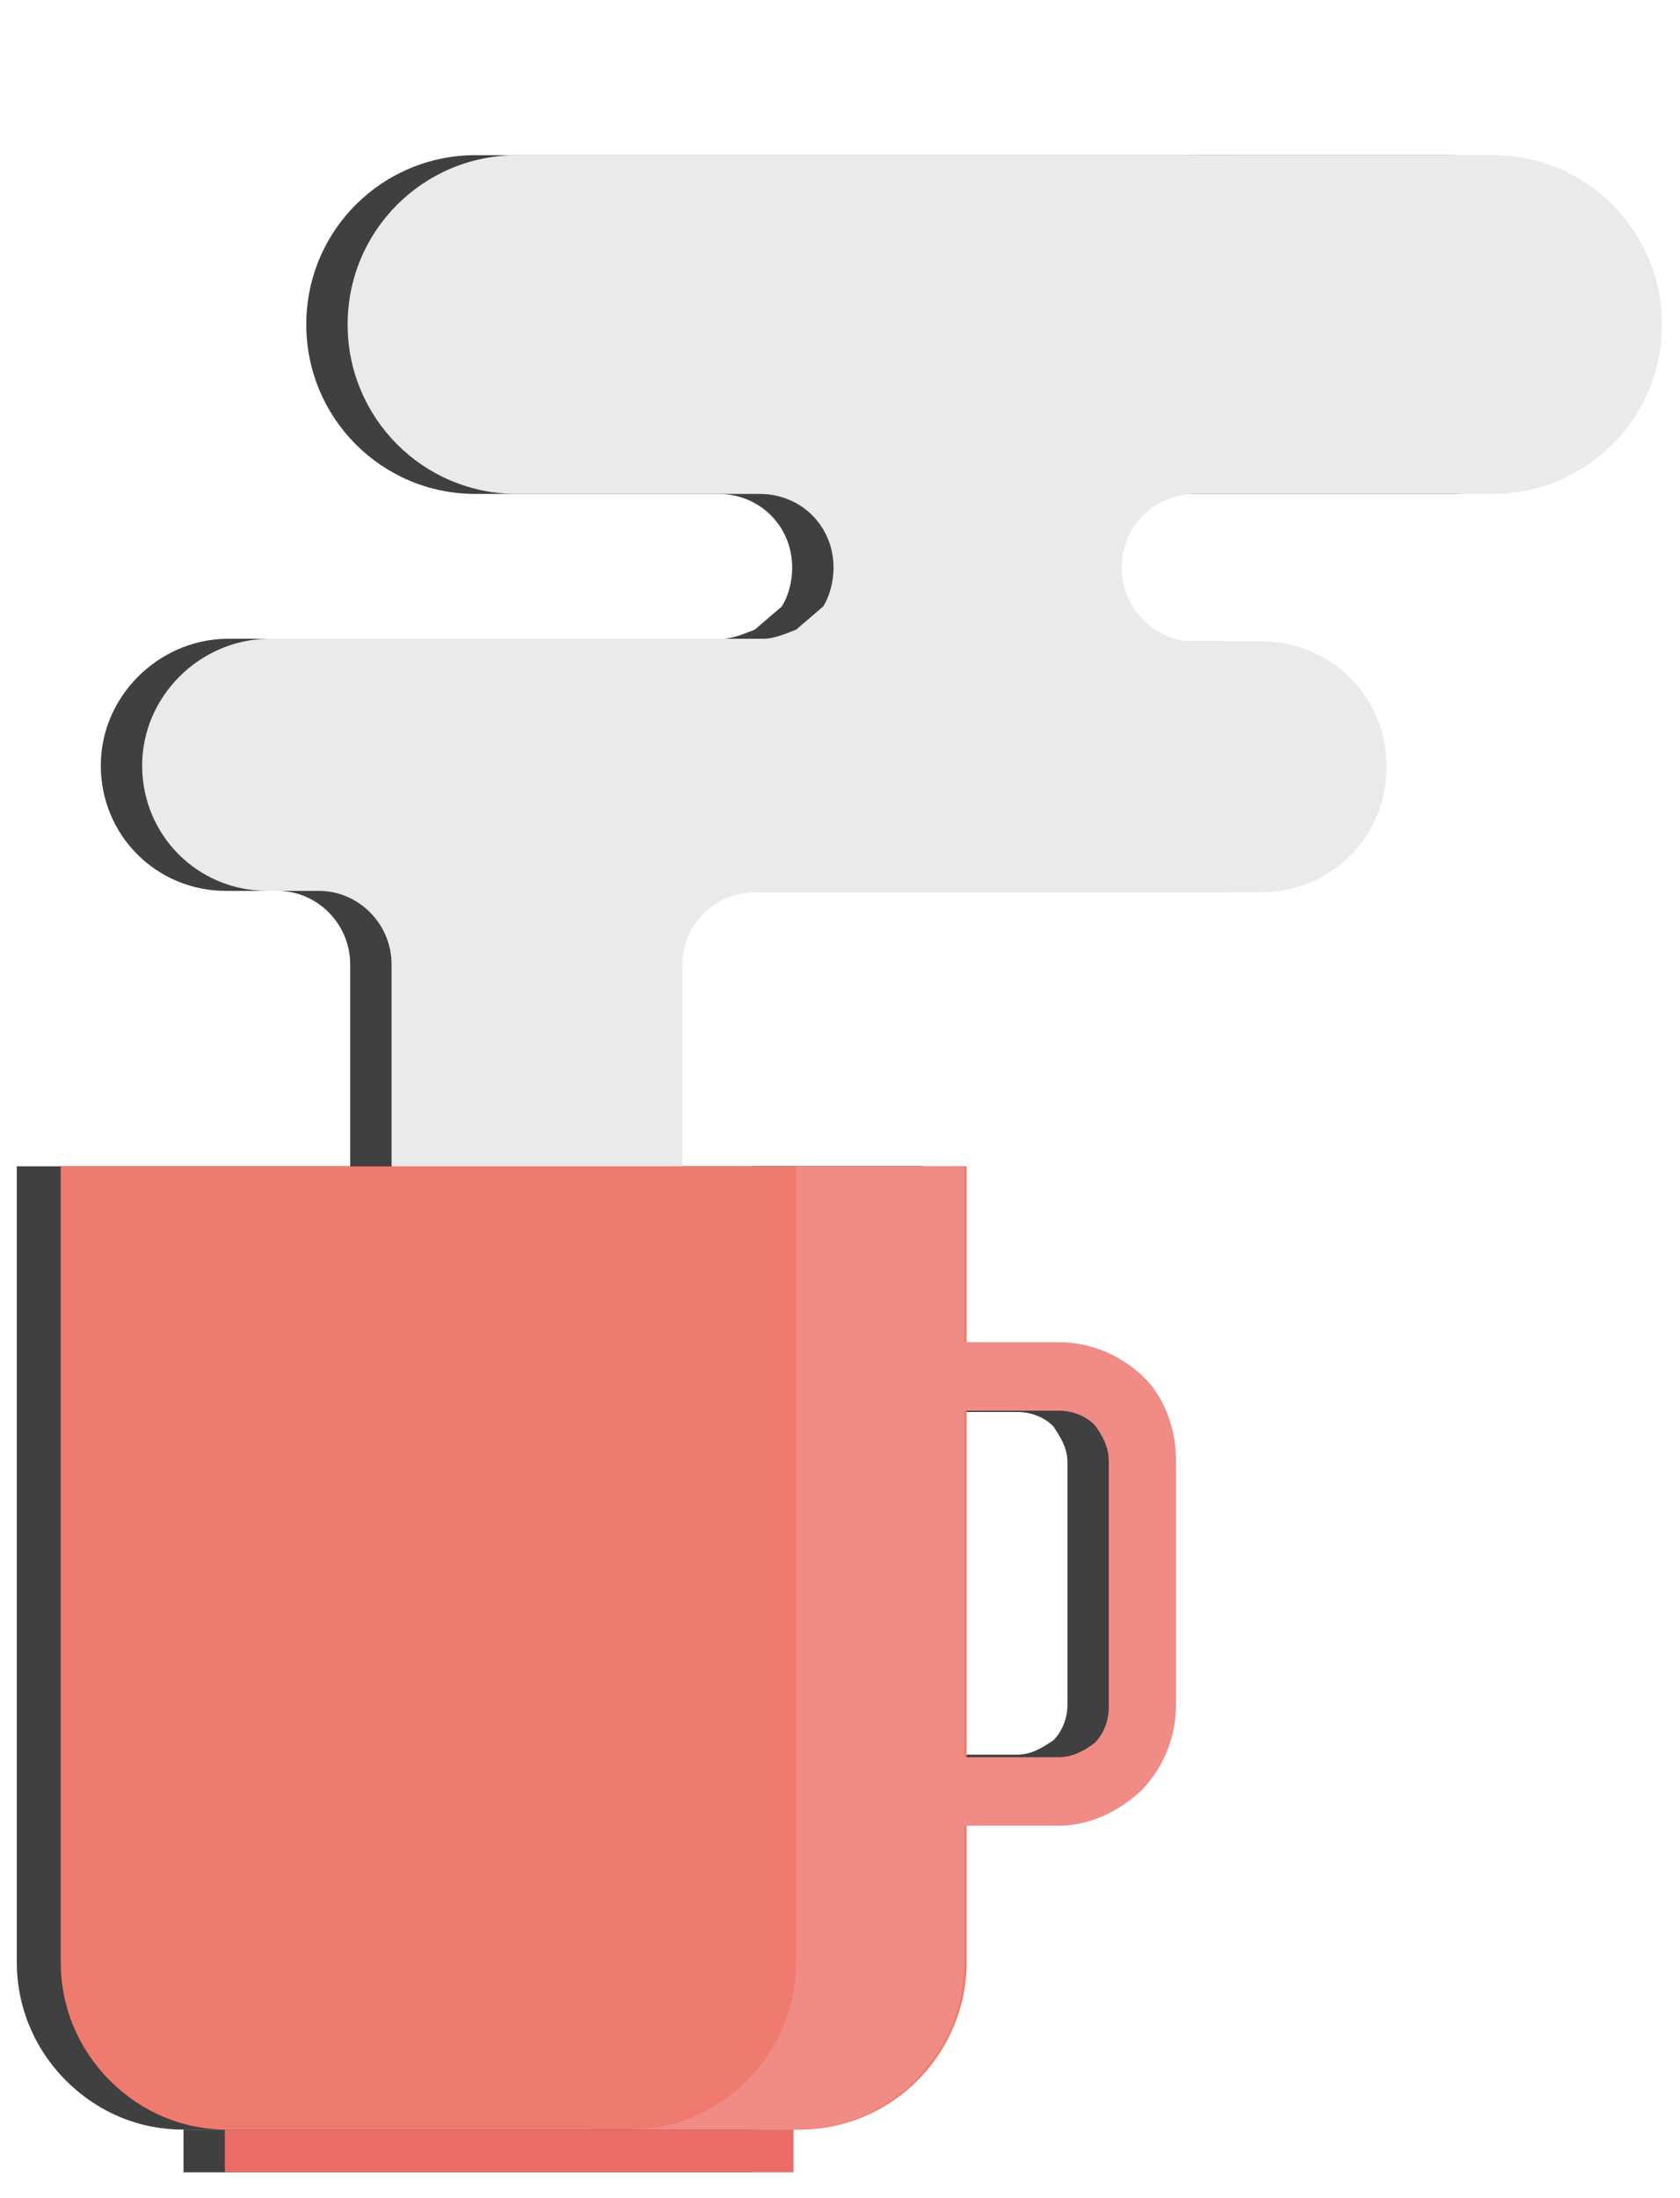<svg xmlns="http://www.w3.org/2000/svg" id="Layer_1" viewBox="0 0 130 170"><style>.st0,.st1{fill:#000;opacity:.75}.st5{fill:#f18b85}</style><path d="M1.3 90.2v61.6c0 3.3 1.3 6.6 3.8 9.1s5.7 3.8 9.1 3.8h44.3c3.3 0 6.6-1.3 9.1-3.8 2.4-2.4 3.8-5.7 3.8-9.1V90.2H1.3z" class="st0"/><path d="M58.3 90.2v61.6c0 3.3-1.3 6.6-3.8 9.1-2.6 2.6-5.8 3.8-9.1 3.8h13c3.3 0 6.6-1.3 9.1-3.8 2.6-2.6 3.8-5.8 3.8-9.1V90.2h-13z" class="st1"/><path d="M78.7 140.9h-7.8v-5.2h7.8c1.1 0 1.9-.5 2.8-1.1.7-.7 1.1-1.7 1.1-2.8v-18.7c0-1.1-.5-1.9-1.1-2.8-.7-.7-1.7-1.1-2.8-1.1h-7.8V104h7.8c2.4 0 4.7 1 6.4 2.6s2.6 4 2.6 6.4v18.7c0 2.4-1 4.7-2.6 6.4-1.9 1.9-4.2 2.8-6.4 2.8z" class="st0"/><path d="M14.2 164.7h44v3.3h-44z" class="st1"/><path d="M7.8 59.2c0 5.4 4.3 9.7 9.7 9.7h4c3 0 5.6 2.5 5.6 5.7v15.7h22.5V72.9v1.8c0-3.2 2.5-5.7 5.7-5.7h39.1c5.4 0 9.7-4.3 9.7-9.7s-4.3-9.7-9.7-9.7h-5.2c-3 0-5.6-2.5-5.6-5.7s2.5-5.7 5.7-5.7h23c7.2 0 13.1-5.8 13.1-13.1 0-7.2-5.8-13.1-13.1-13.1H36.8c-7.2 0-13.1 5.8-13.1 13.1 0 7.2 5.8 13.1 13.1 13.1h18.8c3.2 0 5.7 2.5 5.7 5.7 0 1.1-.3 2.2-.8 3l-2.1 1.8c-.8.3-1.7.7-2.5.7H17.5c-5.3.1-9.7 4.5-9.7 9.8z" class="st1" opacity=".751"/><path fill="#eaeaea" d="M11 59.2c0 5.4 4.3 9.7 9.7 9.7h4c3 0 5.6 2.5 5.6 5.7v15.7h22.5V72.9v1.8c0-3.2 2.5-5.7 5.7-5.7h39.1c5.4 0 9.7-4.3 9.7-9.7s-4.3-9.7-9.7-9.7h-5.2c-3 0-5.6-2.5-5.6-5.7s2.5-5.7 5.7-5.7h23c7.2 0 13.1-5.8 13.1-13.1 0-7.2-5.8-13.1-13.1-13.1H40c-7.2 0-13.1 5.8-13.1 13.1 0 7.2 5.8 13.1 13.1 13.1h18.8c3.2 0 5.7 2.5 5.7 5.7 0 1.1-.3 2.2-.8 3l-2.1 1.8c-.8.3-1.7.7-2.5.7H20.7c-5.3.1-9.7 4.5-9.7 9.8z"/><path fill="#ef7b6e" d="M4.7 90.2v61.6c0 3.3 1.3 6.6 3.8 9.1s5.7 3.8 9.1 3.8h44.3c3.3 0 6.6-1.3 9.1-3.8 2.4-2.4 3.8-5.7 3.8-9.1V90.2H4.7z"/><path d="M61.6 90.2v61.6c0 3.3-1.3 6.6-3.8 9.1-2.6 2.6-5.8 3.8-9.1 3.8h13c3.3 0 6.6-1.3 9.1-3.8 2.6-2.6 3.8-5.8 3.8-9.1V90.2h-13z" class="st5"/><path d="M81.9 141.2H74v-5.3h7.9c1.1 0 2-.5 2.8-1.1.7-.7 1.1-1.7 1.1-2.8v-19c0-1.1-.5-2-1.1-2.8-.7-.7-1.7-1.1-2.8-1.1H74v-5.3h7.9c2.5 0 4.8 1 6.5 2.6s2.6 4.1 2.6 6.5v19c0 2.5-1 4.8-2.6 6.5-1.9 1.8-4.2 2.8-6.5 2.8z" class="st5"/><path fill="#e96d65" d="M17.4 164.7h44v3.3h-44z"/></svg>